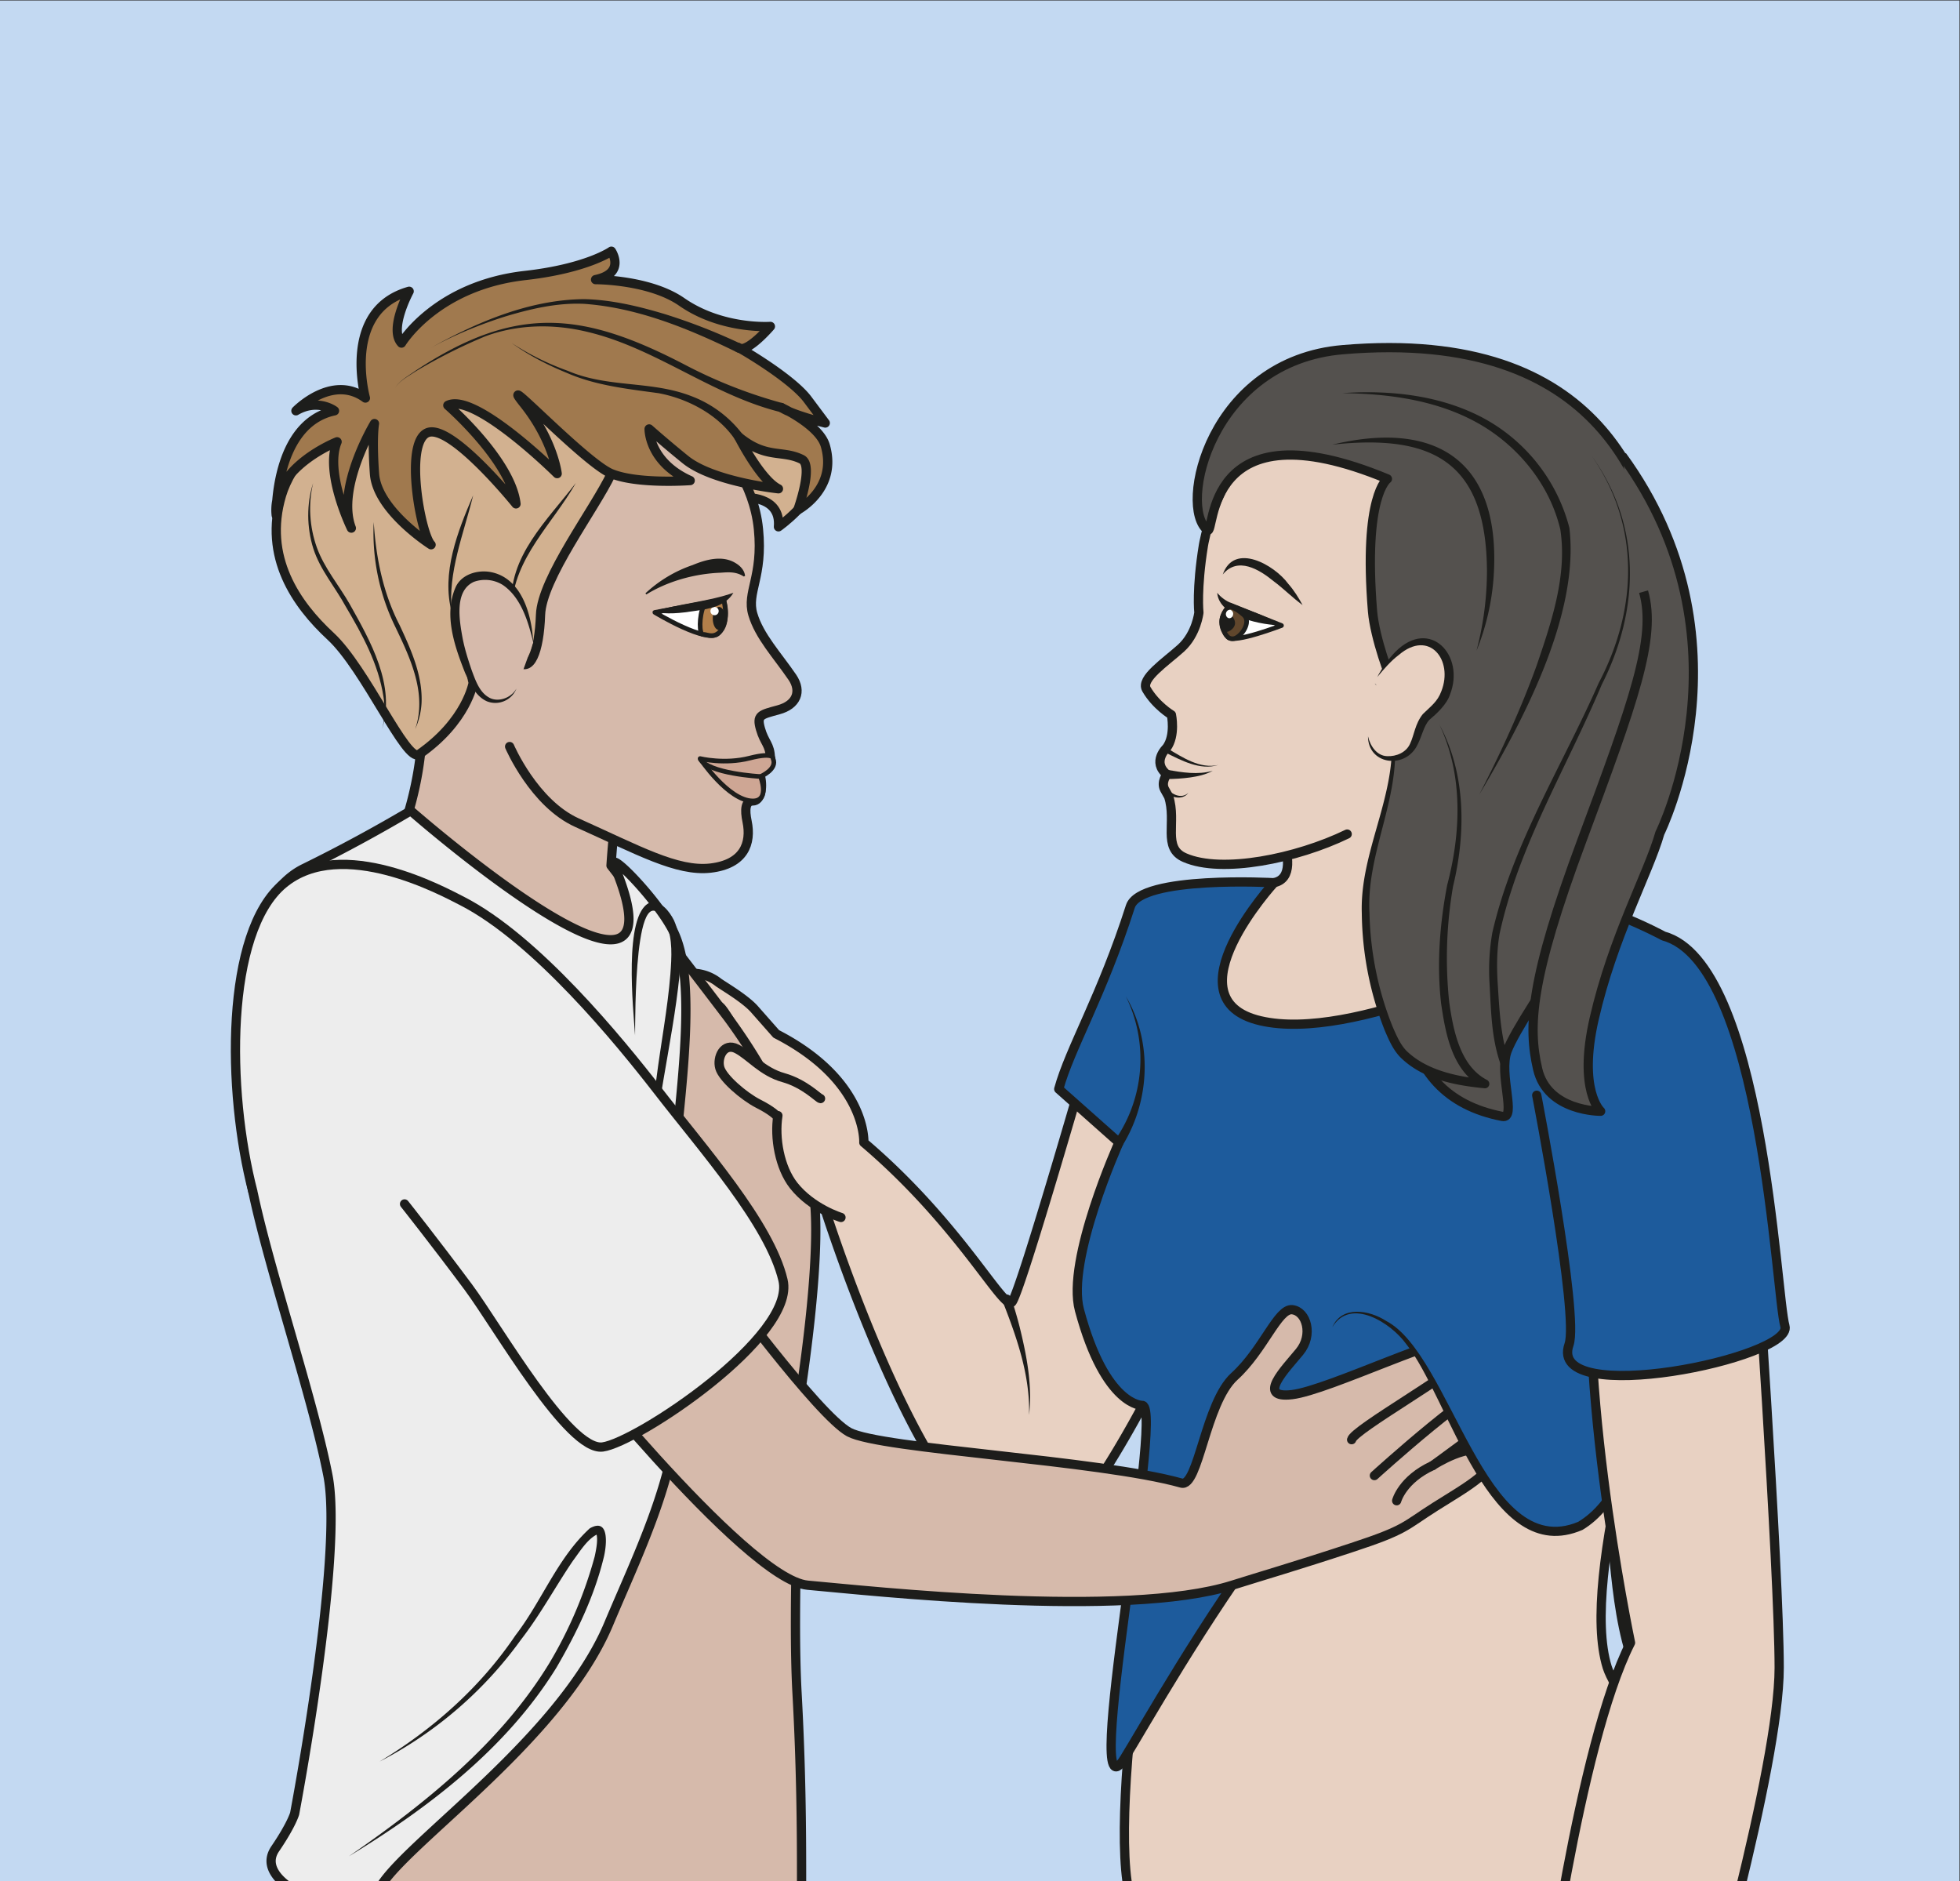 <?xml version="1.0" encoding="UTF-8" standalone="no"?><svg xmlns="http://www.w3.org/2000/svg" xml:space="preserve" viewBox="0 0 282.43 271.07"><rect x="0" y="0" width="282.43" height="271.07" fill="#333333" stroke="none"/><defs><clipPath id="a" clipPathUnits="userSpaceOnUse"><path d="M0 203.3h211.82V0H0Z"/></clipPath></defs><path d="M0 0h211.82v203.3H0Z" style="fill:#c3d9f2;fill-opacity:1;fill-rule:nonzero;stroke:none" transform="matrix(1.333 0 0 -1.333 0 271.07)"/><g clip-path="url(#a)" transform="matrix(1.333 0 0 -1.333 0 271.07)"><path d="M0 0s.37 6.7-9.47 11.74l-2.4 2.72c-1.03 1.12-3.17 2.37-3.83 2.83a4.6 4.6 0 0 1-3.35.98c-.43-.04-1-.9-.4-1.84a5.12 5.12 0 0 1 2.39-1.8c.8-.33 1.07.63 1.7-.14.9-1.11 2.1-3.61 2.1-3.61s-1.6 2.06-2.77 2.75c-1.18.7-2.52 1.93-3.6 2.69-1.77 1.24-3.96 1.86-4.63 1.05-1-1.23.52-2.38 2.1-2.94 1.56-.55 1.9-.88 2.48-1.65.58-.76 1.67-1.86 2.46-2.6.63-.6 1.7-2.88 1.7-2.88s-3.49 1.49-4.31 1.61c-.82.13-3.18 1.57-4.75 1.87 0 0-2.4.22-2.25-1.32.07-.61 1.23-1.81 2.58-2.18a56.65 56.65 0 0 0 4.9-1.93c.58-.21 3.37-1.7 3.2-2.14-.15-.44-1.29-.2-2.7-.26-1.41-.05-4.04-1.16-5.4-1.88-1.34-.71-.52-1.85.22-2.18.74-.33 2.6.25 3.68.66 1.08.4 2.8.48 3.51.34.73-.15 3.72-1.17 3.9-1.86.2-.69 2.17-3.33 4.67-4a20.4 20.4 0 0 1 3.91-.74s12.64-40.43 23.4-36.65C25.66-41.03 42.1-5.83 40.96-.53c-1.13 5.29-16.1 11.93-16.1 11.93S16.92-16.35 16-17.26C15.08-18.16 10.4-8.83 0 0" style="fill:#e8d1c2;fill-opacity:1;fill-rule:nonzero;stroke:none" transform="translate(93.38 79.86)"/><path d="M0 0s.37 6.7-9.47 11.74l-2.4 2.72c-1.03 1.12-3.17 2.37-3.83 2.83a4.6 4.6 0 0 1-3.35.98c-.43-.04-1-.9-.4-1.84a5.12 5.12 0 0 1 2.39-1.8c.8-.33 1.07.63 1.7-.14.9-1.11 2.1-3.61 2.1-3.61s-1.6 2.06-2.77 2.75c-1.18.7-2.52 1.93-3.6 2.69-1.77 1.24-3.96 1.86-4.63 1.05-1-1.23.52-2.38 2.1-2.94 1.56-.55 1.9-.88 2.48-1.65.58-.76 1.67-1.86 2.46-2.6.63-.6 1.7-2.88 1.7-2.88s-3.49 1.49-4.31 1.61c-.82.13-3.18 1.57-4.75 1.87 0 0-2.4.22-2.25-1.32.07-.61 1.23-1.81 2.58-2.18a56.65 56.65 0 0 0 4.9-1.93c.58-.21 3.37-1.7 3.2-2.14-.15-.44-1.29-.2-2.7-.26-1.41-.05-4.04-1.16-5.4-1.88-1.34-.71-.52-1.85.22-2.18.74-.33 2.6.25 3.68.66 1.08.4 2.8.48 3.51.34.73-.15 3.72-1.17 3.9-1.86.2-.69 2.17-3.33 4.67-4a20.4 20.4 0 0 1 3.91-.74s12.64-40.43 23.4-36.65C25.66-41.03 42.1-5.83 40.96-.53c-1.13 5.29-16.1 11.93-16.1 11.93S16.92-16.35 16-17.26C15.08-18.16 10.4-8.83 0 0Z" style="fill:none;stroke:#1d1d1b;stroke-width:1;stroke-linecap:round;stroke-linejoin:round;stroke-miterlimit:10;stroke-dasharray:none;stroke-opacity:1" transform="translate(93.38 79.86)"/><path d="M0 0c.03-.3-.41-2.47 1.13-4.55" style="fill:none;stroke:#1d1d1b;stroke-width:1;stroke-linecap:round;stroke-linejoin:round;stroke-miterlimit:10;stroke-dasharray:none;stroke-opacity:1" transform="translate(79.32 82.45)"/><path d="M0 0s3.63 6.8 3.66 15.43c.03 8.9 4.13 14.9 4.13 14.9 9.47 8.39 20.9-12.57 18.99-15-1.91-2.42-2.73-15.49-2.73-15.49s6.63-8.54 12.67-16.48a60.3 60.3 0 0 0 8.9-17.46c1.86-5.88-1.46-25.47-1.46-25.47.35-6.67-.52-20.56 0-30.05.89-16.17.18-26.54.71-29.33 2.6-13.74-12.72-7.64-12.72-7.64l-39.82 17.53s5.85 21.9 4.04 36.3C-5.43-58.36-14.73-3.94 0 0" style="fill:#d6baab;fill-opacity:1;fill-rule:nonzero;stroke:none" transform="translate(42 109.96)"/><path d="M0 0s3.63 6.8 3.66 15.43c.03 8.9 4.13 14.9 4.13 14.9 9.47 8.39 20.9-12.57 18.99-15-1.91-2.42-2.73-15.49-2.73-15.49s6.63-8.54 12.67-16.48a60.3 60.3 0 0 0 8.9-17.46c1.86-5.88-1.46-25.47-1.46-25.47.35-6.67-.52-20.56 0-30.05.89-16.17.18-26.54.71-29.33 2.6-13.74-12.72-7.64-12.72-7.64l-39.82 17.53s5.85 21.9 4.04 36.3C-5.43-58.36-14.73-3.94 0 0Z" style="fill:none;stroke:#1d1d1b;stroke-width:1;stroke-linecap:round;stroke-linejoin:round;stroke-miterlimit:10;stroke-dasharray:none;stroke-opacity:1" transform="translate(42 109.96)"/><path d="M0 0s30.79-26.94 22.01-5.92c-.76 1.83 4.48-3.5 6.28-6.92 4.32-8.23-2.62-32.56 0-43.75 2.62-11.18-2.76-21.47-6.89-31.3-6-14.3-27.1-26.91-24.98-30.2 2.12-3.28 16.39-17.73 6.63-13.48-9.77 4.24-18.46 7.19-17.52 10.22.94 3.04 2.11 4.54 2.11 4.54s-4.05 2.02-2.29 4.61c1.77 2.6 2.1 3.8 2.1 3.8s5.3 27.85 3.6 36.54c-1.64 8.4-6.3 22.08-8.11 30.66-2.97 14-2.22 31.26 5.58 34.99A167.55 167.55 0 0 1 0 0" style="fill:#ededed;fill-opacity:1;fill-rule:nonzero;stroke:none" transform="translate(44.4 115.72)"/><path d="M0 0s30.79-26.94 22.01-5.92c-.76 1.83 4.48-3.5 6.28-6.92 4.32-8.23-2.62-32.56 0-43.75 2.62-11.18-2.76-21.47-6.89-31.3-6-14.3-27.1-26.91-24.98-30.2 2.12-3.28 16.39-17.73 6.63-13.48-9.77 4.24-18.46 7.19-17.52 10.22.94 3.04 2.11 4.54 2.11 4.54s-4.05 2.02-2.29 4.61c1.77 2.6 2.1 3.8 2.1 3.8s5.3 27.85 3.6 36.54c-1.64 8.4-6.3 22.08-8.11 30.66-2.97 14-2.22 31.26 5.58 34.99A167.55 167.55 0 0 1 0 0Z" style="fill:none;stroke:#1d1d1b;stroke-width:1;stroke-linecap:round;stroke-linejoin:round;stroke-miterlimit:10;stroke-dasharray:none;stroke-opacity:1" transform="translate(44.4 115.72)"/><path d="M0 0s5.47-9.26 1.49-10.1c-3.98-.85-13.63-9.83-13.75-12.29-.37-7.65 7.47-29.2 4.03-43.43-3.26-13.46-9.14-49.88-5.12-55.77 1.51-2.2 58.8-13.33 63.62 4.55.8 3-11.53 18.1-12.78 22.13-3.02 9.74 5.04 34.35 9.13 52.66 5.28 23.62-13.75 23.2-13.49 24.1C35.02-11.78 6.7 7.38 0 0" style="fill:#e8d1c2;fill-opacity:1;fill-rule:nonzero;stroke:none" transform="translate(136.25 118.05)"/><path d="M0 0s5.47-9.26 1.49-10.1c-3.98-.85-13.63-9.83-13.75-12.29-.37-7.65 7.47-29.2 4.03-43.43-3.26-13.46-9.14-49.88-5.12-55.77 1.51-2.2 58.8-13.33 63.62 4.55.8 3-11.53 18.1-12.78 22.13-3.02 9.74 5.04 34.35 9.13 52.66 5.28 23.62-13.75 23.2-13.49 24.1C35.02-11.78 6.7 7.38 0 0Z" style="fill:none;stroke:#1d1d1b;stroke-width:1;stroke-linecap:round;stroke-linejoin:round;stroke-miterlimit:10;stroke-dasharray:none;stroke-opacity:1" transform="translate(136.25 118.05)"/><path d="M0 0c-2.52-3.16-6.95-4.12-10.76-3.17a.5.5 0 1 0 .17.99C-6.99-3.42-2.69-2.84 0 0" style="fill:#1d1d1b;fill-opacity:1;fill-rule:nonzero;stroke:none" transform="translate(139.7 56.06)"/><path d="M0 0c-14.59 2.98-36.01-36.09-40.23-42.9-4.82-7.8 4.32 37.57 1.98 38.16 0 0-4.02-.18-6.83 10.3-1.46 5.42 4.27 18.12 4.27 18.12l-6.51 5.78c1.19 4.36 4.63 10.03 7.74 19.73 1.09 3.38 15.54 2.57 15.54 2.57s-11.53-12.58-1.48-14.92c10.05-2.35 28.73 7.15 28.73 7.15s21.52 2.56 22.15-11.29c.2-4.24-4.41-21-7.43-29.33 0 0-5.7-16.9-3.69-20.12 0 0 3.02-10.13 5.7-14.65s4.1-24.44.93-25.42C17.71-57.8 23-45.1 17.59-37.93 8.21-25.48 18.26-3.73 0 0" style="fill:#1d5b9c;fill-opacity:1;fill-rule:nonzero;stroke:none" transform="translate(161.77 56.18)"/><path d="M0 0c-14.59 2.98-36.01-36.09-40.23-42.9-4.82-7.8 4.32 37.57 1.98 38.16 0 0-4.02-.18-6.83 10.3-1.46 5.42 4.27 18.12 4.27 18.12l-6.51 5.78c1.19 4.36 4.63 10.03 7.74 19.73 1.09 3.38 15.54 2.57 15.54 2.57s-11.53-12.58-1.48-14.92c10.05-2.35 28.73 7.15 28.73 7.15s21.52 2.56 22.15-11.29c.2-4.24-4.41-21-7.43-29.33 0 0-5.7-16.9-3.69-20.12 0 0 3.02-10.13 5.7-14.65s4.1-24.44.93-25.42C17.71-57.8 23-45.1 17.59-37.93 8.21-25.48 18.26-3.73 0 0Z" style="fill:none;stroke:#1d1d1b;stroke-width:1;stroke-linecap:round;stroke-linejoin:round;stroke-miterlimit:10;stroke-dasharray:none;stroke-opacity:1" transform="translate(161.77 56.18)"/><path d="M0 0s20.91-26.41 27.66-27.02c6.75-.6 34.34-3.65 45.9 0 3.04.96 7 2.11 12.93 4.07 5.94 1.95 5.64 2.29 9.06 4.45 3.43 2.16 7.12 4.15 5.51 5.66-1.6 1.51-5.83-1.24-5.83-1.24s5.54 3.98 7.3 5.58c1.72 1.54-.51 2.99-.51 2.99s.92 1.31.1 2.66c-1.1 1.81-3.13.62-3.13.62s1.02.62-.3 1.74C97.38.62 83.97-5.96 80.02-6.42c-3.94-.47-.7 2.78.8 4.61 1.52 1.83.77 4.4-.78 4.57-1.56.17-3.1-4.35-6.25-7.21-3.16-2.87-3.88-12.06-5.74-11.53-8.9 2.5-32.52 3.67-35.91 5.5-3.38 1.84-14.13 16.5-14.13 16.5" style="fill:#d6baab;fill-opacity:1;fill-rule:nonzero;stroke:#1d1d1b;stroke-width:1;stroke-linecap:round;stroke-linejoin:round;stroke-miterlimit:10;stroke-dasharray:none;stroke-opacity:1" transform="translate(59.65 59.03)"/><path d="M0 0s.6 2.3 3.91 3.81" style="fill:none;stroke:#1d1d1b;stroke-width:1;stroke-linecap:round;stroke-linejoin:round;stroke-miterlimit:10;stroke-dasharray:none;stroke-opacity:1" transform="translate(150.98 41.14)"/><path d="M0 0s11.91 10.82 13.1 9.66" style="fill:none;stroke:#1d1d1b;stroke-width:1;stroke-linecap:round;stroke-linejoin:round;stroke-miterlimit:10;stroke-dasharray:none;stroke-opacity:1" transform="translate(148.57 43.86)"/><path d="M0 0c.26 1.11 11.28 7.28 12.53 9.07" style="fill:none;stroke:#1d1d1b;stroke-width:1;stroke-linecap:round;stroke-linejoin:round;stroke-miterlimit:10;stroke-dasharray:none;stroke-opacity:1" transform="translate(146.11 47.74)"/><path d="M0 0s1.48 3.63 6.53 0c5.06-3.63 8.65-19.78 16.2-21.9 7.56-2.13 10.53 11.56 10.53 11.56s7.02 12.86 5.77 22.21" style="fill:#1d5b9c;fill-opacity:1;fill-rule:nonzero;stroke:none" transform="translate(144.02 59.89)"/><path d="M0 0c1.03 2.4 4.03 1.85 5.83.68C12.89-3 16.49-25.28 26.58-21.03c3.66 2.21 5.2 6.95 6.3 10.9 3.44 6.77 6.64 14.25 6.15 22 .98-7.79-2.05-15.5-5.4-22.41-.9-3.67-2.65-9.02-6.58-11.36C16.95-26.26 12.63-7.54 7.98-1.8 6.36.46 1.96 3.3 0 0" style="fill:#1d1d1b;fill-opacity:1;fill-rule:nonzero;stroke:none" transform="translate(144.02 59.89)"/><path d="M0 0s2.73-39.25 2.73-49.65c0-10.8-8.6-40.44-8.6-40.44l-16.98 1.94s3.9 30.16 9.51 41.2c0 0-6.64 31.63-3.46 48.07" style="fill:#e8d1c2;fill-opacity:1;fill-rule:nonzero;stroke:#1d1d1b;stroke-width:1;stroke-linecap:round;stroke-linejoin:round;stroke-miterlimit:10;stroke-dasharray:none;stroke-opacity:1" transform="translate(189.6 72.74)"/><path d="M0 0s4.59-23.77 3.49-26.95c-2.42-6.96 24.35-1.45 23.34 2-1 3.46-2.34 39.22-13.12 42.16 0 0-7.7 4.21-14.1 4.5" style="fill:#1d5b9c;fill-opacity:1;fill-rule:nonzero;stroke:#1d1d1b;stroke-width:1;stroke-linecap:round;stroke-linejoin:round;stroke-miterlimit:10;stroke-dasharray:none;stroke-opacity:1" transform="translate(166.12 84.97)"/><path d="M0 0c2.9-4.9 2.63-11.25-.32-16.07a.5.5 0 1 0-.86.5A15.35 15.35 0 0 1 0 0" style="fill:#1d1d1b;fill-opacity:1;fill-rule:nonzero;stroke:none" transform="translate(121.7 95.67)"/><path d="M0 0c-.19 2.82-1.27 13 1.55 14.33 1.25.31 2.16-.93 2.65-1.88.84-1.88.72-3.92.61-5.9C4.42 2.7 3.7-1.07 3.06-4.85c-.65-3.78-1.22-7.56-1.68-11.37.04 3.84.43 7.67.92 11.48.48 3.81 1.22 7.6 1.52 11.37.13 1.8.27 3.78-.45 5.44C-.13 18.37.03 1.62 0 0" style="fill:#1d1d1b;fill-opacity:1;fill-rule:nonzero;stroke:none" transform="translate(68.65 91.44)"/><path d="M0 0s3.3-4.16 6.9-9c3.21-4.33 10.84-17.75 14.51-17.27 3.68.48 20.95 11.95 19.5 18.04-1.44 6.1-8.65 14.16-13.61 20.58-4 5.16-13.07 16.3-21.09 20.4-1.94.98-13 7.09-19.3 1.86-6.32-5.23-6.14-22.39-3.3-33.3" style="fill:#ededed;fill-opacity:1;fill-rule:nonzero;stroke:#1d1d1b;stroke-width:1;stroke-linecap:round;stroke-linejoin:round;stroke-miterlimit:10;stroke-dasharray:none;stroke-opacity:1" transform="translate(43.73 73.22)"/><path d="M0 0c8.26 5.7 16.4 12.22 21.68 20.88a46.05 46.05 0 0 1 4.9 11.51c.17.78.34 1.67.23 2.3-.03.15-.08.15.01.1-1.07-.55-1.85-1.86-2.6-2.86-1.87-2.76-3.5-5.79-5.59-8.49a43.42 43.42 0 0 0-15.31-13.2c5.79 3.5 10.9 8.02 14.7 13.65 2.87 3.72 4.53 8.36 8.04 11.57 2.26 1.27 1.78-2.16 1.47-3.29C26.5 28 24.6 24.1 22.46 20.42 17.07 11.68 8.63 5.25 0 0" style="fill:#1d1d1b;fill-opacity:1;fill-rule:nonzero;stroke:none" transform="translate(37.7 2.7)"/><path d="M0 0s-3.14.95-5.12 3.46C-6.64 5.4-7.2 8.6-6.82 11.01h-.17s-.43.52-1.98 1.3c-1.55.8-3.82 2.75-4.13 3.86-.32 1.1.43 2.8 1.85 2.05 1.42-.74 2.74-2.47 5.04-3.11 2.3-.65 3.78-2.24 4-2.26" style="fill:#e8d1c2;fill-opacity:1;fill-rule:nonzero;stroke:#1d1d1b;stroke-width:1;stroke-linecap:round;stroke-linejoin:round;stroke-miterlimit:10;stroke-dasharray:none;stroke-opacity:1" transform="translate(90.91 71.76)"/><path d="M0 0c.13 4.25-1.32 8.39-2.86 12.3a.5.5 0 1 0 .92.38c.34-1.04.65-2.08.92-3.14C-.26 6.44.38 3.2 0 0" style="fill:#1d1d1b;fill-opacity:1;fill-rule:nonzero;stroke:none" transform="translate(111.24 50.4)"/><path d="M0 0s24.05 12.84 15.4 32.82-34.95 14.03-39.56 10.4c-4.6-3.63-5.75-10.82-5.75-10.82-.77-4.74-.49-7.27-.49-7.27s-.25-2.32-1.94-3.85c-1.7-1.53-4.39-3.3-3.73-4.44 1.03-1.77 2.7-2.76 2.7-2.76s.47-2.22-.52-3.57c0 0-1.64-1.52.03-2.87 0 0-.67-.85-.24-1.63l.43-.77c.9-2.78-.72-5.54 1.74-6.6 4-1.75 12.1-.1 17.56 2.55" style="fill:#e8d1c2;fill-opacity:1;fill-rule:nonzero;stroke:#1d1d1b;stroke-width:1;stroke-linecap:round;stroke-linejoin:round;stroke-miterlimit:10;stroke-dasharray:none;stroke-opacity:1" transform="translate(160 112.01)"/><path d="M0 0s-1.9-1.64-.22-3.48c.65-.71 5.77 1.26 5.77 1.26z" style="fill:#fff;fill-opacity:1;fill-rule:nonzero;stroke:none" transform="translate(132.98 137.96)"/><path d="M0 0s-1.9-1.64-.22-3.48c.65-.71 5.77 1.26 5.77 1.26z" style="fill:none;stroke:#1d1d1b;stroke-width:.5;stroke-linecap:butt;stroke-linejoin:round;stroke-miterlimit:10;stroke-dasharray:none;stroke-opacity:1" transform="translate(132.98 137.96)"/><path d="M0 0c.86-1.07 2.12-1.35 3.35-1.86 1.25-.48 2.5-.97 3.73-1.67C4.92-3.52.2-2.65 0 0" style="fill:#1d1d1b;fill-opacity:1;fill-rule:nonzero;stroke:none" transform="translate(131.58 139.28)"/><path d="M0 0c1.24 3.52 5.59 1.03 7.08-1.01.62-.7 1.11-1.49 1.55-2.3C7.5-2.48 6.59-1.54 5.5-.73 3.95.54 1.62 1.97 0 0" style="fill:#1d1d1b;fill-opacity:1;fill-rule:nonzero;stroke:none" transform="translate(132.18 141.26)"/><path d="M0 0s.66-.17 1.5-.93c.84-.77-.32-2.41-1.1-2.55-.76-.13-1.03.79-1.03.79s-.48.86-.16 1.66C-.5-.26 0 0 0 0" style="fill:#60462c;fill-opacity:1;fill-rule:nonzero;stroke:none" transform="translate(132.97 137.8)"/><path d="M0 0s.66-.17 1.5-.93c.84-.77-.32-2.41-1.1-2.55-.76-.13-1.03.79-1.03.79s-.48.86-.16 1.66C-.5-.26 0 0 0 0Z" style="fill:none;stroke:#1d1d1b;stroke-width:.5;stroke-linecap:round;stroke-linejoin:round;stroke-miterlimit:10;stroke-dasharray:none;stroke-opacity:1" transform="translate(132.97 137.8)"/><path d="M0 0c-.08-.55-.73-.9-1.03-.86-.31.05-.5.52-.42 1.07.08.54.4.95.7.9C-.45 1.08.08.55 0 0" style="fill:#1d1d1b;fill-opacity:1;fill-rule:nonzero;stroke:none" transform="translate(133.5 135.9)"/><path d="M0 0c-.03-.25-.24-.42-.45-.4-.22.04-.36.27-.33.51.04.25.24.42.46.4C-.11.46.04.24 0 0" style="fill:#fff;fill-opacity:1;fill-rule:nonzero;stroke:none" transform="translate(133.3 136.93)"/><path d="M0 0c1.59-.28 3.3-.56 4.9-.1-.74-.41-1.6-.6-2.44-.72C1.6-.94.76-.99-.11-.99Z" style="fill:#1d1d1b;fill-opacity:1;fill-rule:nonzero;stroke:none" transform="translate(126.2 120.14)"/><path d="M0 0c1.61-.96 3.53-2.25 5.5-1.79-1.97-.63-4.03.51-5.77 1.37L0 0" style="fill:#1d1d1b;fill-opacity:1;fill-rule:nonzero;stroke:none" transform="translate(126.2 122.46)"/><path d="M0 0c-.68-.9-2.02-.45-2.73.19l.34.36C-1.82-.14-.79-.71 0 0" style="fill:#1d1d1b;fill-opacity:1;fill-rule:nonzero;stroke:none" transform="translate(128.46 117.65)"/><path d="M0 0c-.35.23-2.03 4.92-2.27 7.74C-3.3 20.31-.66 22.06-.66 22.06c-20.06 8.32-18.58-6.2-19.45-5.53-3.21 2.44.25 18.3 14.65 19.5 28.23 2.39 33.48-15.4 35.04-25.92 0 0 .16-1.66.23-4.21.13-4.5 0-11.78-1.77-17.6-2.76-9.12-14.07-23.62-15.76-28.07-.94-2.48 1.08-7.38-.52-7.08C5.7-45.68 2.5-41.94 1.5-36.25.58-30.99-.5-20 .56-14.47 1.68-8.67 1.61-1.08 0 0" style="fill:#54514e;fill-opacity:1;fill-rule:nonzero;stroke:none" transform="translate(150.64 129.53)"/><path d="M0 0c-.35.23-2.03 4.92-2.27 7.74C-3.3 20.31-.66 22.06-.66 22.06c-20.06 8.32-18.58-6.2-19.45-5.53-3.21 2.44.25 18.3 14.65 19.5 28.23 2.39 33.48-15.4 35.04-25.92 0 0 .16-1.66.23-4.21.13-4.5 0-11.78-1.77-17.6-2.76-9.12-14.07-23.62-15.76-28.07-.94-2.48 1.08-7.38-.52-7.08C5.7-45.68 2.5-41.94 1.5-36.25.58-30.99-.5-20 .56-14.47 1.68-8.67 1.61-1.08 0 0Z" style="fill:none;stroke:#1d1d1b;stroke-width:1;stroke-linecap:butt;stroke-linejoin:round;stroke-miterlimit:10;stroke-dasharray:none;stroke-opacity:1" transform="translate(150.64 129.53)"/><path d="M0 0c11.18 2.68 18.03-1.69 17.48-13.61a26.04 26.04 0 0 0-1.89-8.66 33.94 33.94 0 0 1 1.13 8.68C16.63-1.92 10.93 1.19 0 0" style="fill:#1d1d1b;fill-opacity:1;fill-rule:nonzero;stroke:none" transform="translate(144.02 155.29)"/><path d="M0 0c5.47-7.53 5.25-16.66 1.14-24.75C-2.62-33.7-7.87-42.2-9.92-51.74c-.3-1.75-.31-3.55-.2-5.32.18-2.76.3-5.75 1.22-8.35l-.88-.47c-1.03 2.86-1.05 5.81-1.22 8.79a23.5 23.5 0 0 0 .3 5.5C-8.5-41.96-3.13-33.55.8-24.6 5-16.62 5.34-7.58 0 0" style="fill:#1d1d1b;fill-opacity:1;fill-rule:nonzero;stroke:none" transform="translate(172.02 154.13)"/><path d="M0 0c1.43-5.01-1.11-11.94-6.68-26.92-5.57-14.98-5.84-20.06-4.77-24.68 1.07-4.62 6.81-4.56 6.81-4.56s-2.48 2.23-.7 10c2.03 8.87 5.85 15.69 7.1 20.06 0 0 10.42 20.93-4.08 40.79" style="fill:#54514e;fill-opacity:1;fill-rule:nonzero;stroke:#1d1d1b;stroke-width:1;stroke-linecap:butt;stroke-linejoin:round;stroke-miterlimit:10;stroke-dasharray:none;stroke-opacity:1" transform="translate(177.67 139.4)"/><path d="M0 0s3.65-6.4 1.54-15.55c-2.11-9.14-1.57-21.15 3.4-23.3 0 0-7.5.43-9.6 4.25-2.1 3.83-4.9 13.84-2.22 21.97C-2.53.57-7 4.45-7 4.45" style="fill:#54514e;fill-opacity:1;fill-rule:nonzero;stroke:none" transform="translate(155.6 125.03)"/><path d="M0 0c2.87-5.3 2.87-11.7 1.48-17.46A45.4 45.4 0 0 1 1.06-30c.43-3.03 1.18-6.9 4.07-8.4a.48.48 0 0 0-.22-.91c-3.24.31-6.75.98-9.16 3.38-.82.87-1.24 1.92-1.67 2.9a35.52 35.52 0 0 0-2.47 12.66C-8.6-13.88-4.82-8.02-5.15-1.5-5.26.57-5.58 2.82-7 4.45-5.48 2.88-5.05.6-4.86-1.5c.64-6.5-3.06-12.4-2.7-18.87.09-4.2.94-8.42 2.51-12.3.42-.96.84-1.93 1.5-2.6 2.21-2.14 5.54-2.78 8.51-3.1l-.21-.91C1.38-37.51.67-33.48.18-30.12c-.48 4.28-.14 8.58.66 12.78C2.34-11.66 2.57-5.43 0 0" style="fill:#1d1d1b;fill-opacity:1;fill-rule:nonzero;stroke:none" transform="translate(155.6 125.03)"/><path d="M0 0c2.33 4.54 4.48 9.18 6.21 13.97 1.6 4.68 3.32 9.75 2.56 14.7-1.14 4.85-4.57 9.05-8.88 11.48-4.44 2.5-9.65 3.2-14.7 3.26 5.12.35 10.44-.2 15.06-2.59a18.85 18.85 0 0 0 9.5-11.97C10.87 19.43 4.7 7.92 0 0" style="fill:#1d1d1b;fill-opacity:1;fill-rule:nonzero;stroke:none" transform="translate(159.9 117.45)"/><path d="M0 0s.27-2.88 3.01-2.34c2.75.54 1.89 3.47 3.7 4.83 4.95 3.73.17 12.9-5.7 3.9" style="fill:#e8d1c2;fill-opacity:1;fill-rule:nonzero;stroke:none" transform="translate(147.88 123.77)"/><path d="M0 0c.23-1.03.94-2.11 2.06-2.15 1-.05 2.07.4 2.49 1.35.44.91.53 2.15 1.38 3.2.9.88 1.59 1.35 2 2.47 1.33 3.37-1.31 6.73-4.6 3.92C2.45 8.13 1.72 7.26 1 6.4c.53 1 1.19 1.94 2 2.77 3.72 3.68 7.53-.45 5.86-4.67C8.5 3.42 7.4 2.42 6.64 1.78c-.66-.7-.8-1.86-1.42-2.94C3.82-3.56 0-3.02 0 0" style="fill:#1d1d1b;fill-opacity:1;fill-rule:nonzero;stroke:none" transform="translate(147.88 123.77)"/><path d="M0 0s-2.1.09 0 1.9c0 0 3.98.26 3.68-3.15 0 0 3.85 2.7 4.46 5.74.6 3.04-7.23 7.2-10.57 6.22C-5.77 9.74 0 0 0 0" style="fill:#d2b190;fill-opacity:1;fill-rule:nonzero;stroke:none" transform="translate(80.47 147.66)"/><path d="M0 0s-2.1.09 0 1.9c0 0 3.98.26 3.68-3.15 0 0 3.85 2.7 4.46 5.74.6 3.04-7.23 7.2-10.57 6.22C-5.77 9.74 0 0 0 0Z" style="fill:none;stroke:#1d1d1b;stroke-width:1;stroke-linecap:round;stroke-linejoin:round;stroke-miterlimit:10;stroke-dasharray:none;stroke-opacity:1" transform="translate(80.47 147.66)"/><path d="M0 0s2.63-6.15 7.31-8.24c6.56-2.94 10.78-5.31 14.4-4.9 3.62.42 4.45 2.67 3.96 5.04-.26 1.24-.21 2.22.62 2.22.84 0 1.12 1.4.83 2.64-.29 1.25.43 1.3.43 1.3s.68-.8.64.69c-.04 1.5-.64 1.63-1.07 3.14-.43 1.5 0 1.55 1.94 2.08 1.94.52 2.55 1.97 1.5 3.52-1.65 2.41-3.57 4.44-4.27 6.81-.7 2.37 1.12 4.03.61 9.18-.5 5.15-3.8 8.7-3.8 8.7S12.33 46.96-2.57 43.1c-14.9-3.87-18.94-20.55-18.67-22.05" style="fill:#d6baab;fill-opacity:1;fill-rule:nonzero;stroke:#1d1d1b;stroke-width:1;stroke-linecap:round;stroke-linejoin:round;stroke-miterlimit:10;stroke-dasharray:none;stroke-opacity:1" transform="translate(55.09 122.66)"/><path d="M0 0s.42-.02-1.38-3.85C-3.2-7.7-8.91-15.16-9.04-19.13c-.14-3.98-1.12-6.36-2.5-4.96-1.4 1.4-1.05 5.8-3.85 5.43-2.8-.37-.93-7.8-.93-7.8s-.67-4.14-5.86-7.74c-1.36-.94-5.79 9.29-9.54 12.76-3.76 3.48-7.3 8.58-5.32 15.24C-35.06.47-23.5 9.42-14.47 11-5.44 12.56 0 0 0 0" style="fill:#d2b190;fill-opacity:1;fill-rule:nonzero;stroke:none" transform="translate(67.47 156.01)"/><path d="M0 0s.42-.02-1.38-3.85C-3.2-7.7-8.91-15.16-9.04-19.13c-.14-3.98-1.12-6.36-2.5-4.96-1.4 1.4-1.05 5.8-3.85 5.43-2.8-.37-.93-7.8-.93-7.8s-.67-4.14-5.86-7.74c-1.36-.94-5.79 9.29-9.54 12.76-3.76 3.48-7.3 8.58-5.32 15.24C-35.06.47-23.5 9.42-14.47 11-5.44 12.56 0 0 0 0Z" style="fill:none;stroke:#1d1d1b;stroke-width:1;stroke-linecap:round;stroke-linejoin:round;stroke-miterlimit:10;stroke-dasharray:none;stroke-opacity:1" transform="translate(67.47 156.01)"/><path d="M0 0c-2.49-4.4-6.7-8.08-6.93-13.44C-7.4-7.99-3.05-4 0 0" style="fill:#1d1d1b;fill-opacity:1;fill-rule:nonzero;stroke:none" transform="translate(62.25 151.15)"/><path d="M0 0c.24-3.85 1.02-7.7 2.8-11.14 1.22-2.62 2.5-5.43 2.37-8.4a7.9 7.9 0 0 0-.69-2.84c1.3 3.8-.5 7.62-2.13 11.02A23.14 23.14 0 0 0 0 0" style="fill:#1d1d1b;fill-opacity:1;fill-rule:nonzero;stroke:none" transform="translate(40.4 146.92)"/><path d="M0 0c-.55-2.3-.39-4.76.4-6.97.8-2.23 2.38-4.07 3.55-6.12 2.24-4 5-8.8 3.5-13.52.33 1.15.33 2.36.15 3.52-.54 3.52-2.28 6.7-4.08 9.74C2.38-11.25.76-9.4.02-7.09-.7-4.8-.72-2.27 0 0" style="fill:#1d1d1b;fill-opacity:1;fill-rule:nonzero;stroke:none" transform="translate(33.85 151.15)"/><path d="M0 0c-1.02-4.16-2.77-8.34-2.31-12.66C-3.47-8.42-1.67-3.88 0 0" style="fill:#1d1d1b;fill-opacity:1;fill-rule:nonzero;stroke:none" transform="translate(51.15 149.82)"/><path d="M0 0s3.76 6.24 13.4 7.31c6.65.75 9.29 2.62 9.29 2.62s1.6-2.38-1.71-3.07c0 0 5.8.02 9.3-2.4 4.36-3.04 9.6-2.66 9.6-2.66s-2.5-2.92-3.43-2.32c-.94.6 5.57-3.04 7.46-5.58l1.9-2.54s-3.54.86-4.76 1.68c0 0 4.1-1.89 4.76-4.11 1.37-4.68-2.97-6.97-2.97-6.97s1.75 4.83.42 5.48c-2.14 1.05-3.84 0-6.81 2.44 0 0 2.36-4.68 4.3-5.63 0 0-7.16.75-10.11 3.2a126.07 126.07 0 0 0-3.87 3.27s-.07-3.56 4.44-5.58c0 0-5.68-.42-8.52.75-2.85 1.16-12.67 11.6-9.47 7.58 3.2-4 3.61-7.58 3.61-7.58S7.93-5.28 5.01-6.73c0 0 6.82-5.94 7.37-10.65 0 0-7.1 8.8-9.6 7.68-2.5-1.11-.7-11 .42-12.1 0 0-5.84 3.7-6.12 7.69-.28 4 0 5.41 0 5.41S-7.1-15.62-5.42-20c0 0-2.93 5.99-1.54 9.33 0 0-7.14-2.8-6.58-7.94 0 0-.23 9.91 6.3 11.29 0 0-1.8 1.38-4.17 0 0 0 3.9 4.03 7.51 1.38 0 0-2.64 9.46 4.73 11.54 0 0-2.22-4.1-.83-5.6" style="fill:#a0794e;fill-opacity:1;fill-rule:nonzero;stroke:none" transform="translate(43.4 166.27)"/><path d="M0 0s3.76 6.24 13.4 7.31c6.65.75 9.29 2.62 9.29 2.62s1.6-2.38-1.71-3.07c0 0 5.8.02 9.3-2.4 4.36-3.04 9.6-2.66 9.6-2.66s-2.5-2.92-3.43-2.32c-.94.6 5.57-3.04 7.46-5.58l1.9-2.54s-3.54.86-4.76 1.68c0 0 4.1-1.89 4.76-4.11 1.37-4.68-2.97-6.97-2.97-6.97s1.75 4.83.42 5.48c-2.14 1.05-3.84 0-6.81 2.44 0 0 2.36-4.68 4.3-5.63 0 0-7.16.75-10.11 3.2a126.07 126.07 0 0 0-3.87 3.27s-.07-3.56 4.44-5.58c0 0-5.68-.42-8.52.75-2.85 1.16-12.67 11.6-9.47 7.58 3.2-4 3.61-7.58 3.61-7.58S7.93-5.28 5.01-6.73c0 0 6.82-5.94 7.37-10.65 0 0-7.1 8.8-9.6 7.68-2.5-1.11-.7-11 .42-12.1 0 0-5.84 3.7-6.12 7.69-.28 4 0 5.41 0 5.41S-7.1-15.62-5.42-20c0 0-2.93 5.99-1.54 9.33 0 0-7.14-2.8-6.58-7.94 0 0-.23 9.91 6.3 11.29 0 0-1.8 1.38-4.17 0 0 0 3.9 4.03 7.51 1.38 0 0-2.64 9.46 4.73 11.54 0 0-2.22-4.1-.83-5.6Z" style="fill:none;stroke:#1d1d1b;stroke-width:1;stroke-linecap:round;stroke-linejoin:round;stroke-miterlimit:10;stroke-dasharray:none;stroke-opacity:1" transform="translate(43.4 166.27)"/><path d="M0 0s.19.76-2.53.07C-5.25-.63-7.89.02-7.89.02s3.05-4.57 5.7-4.58c1.9 0 .83 2.64.83 2.64S.5-1.14 0 0" style="fill:#cea694;fill-opacity:1;fill-rule:nonzero;stroke:none" transform="translate(83.57 121.34)"/><path d="M0 0s.19.76-2.53.07C-5.25-.63-7.89.02-7.89.02s3.05-4.57 5.7-4.58c1.9 0 .83 2.64.83 2.64S.5-1.14 0 0z" style="fill:none;stroke:#1d1d1b;stroke-width:.5;stroke-linecap:round;stroke-linejoin:round;stroke-miterlimit:10;stroke-dasharray:none;stroke-opacity:1" transform="translate(83.57 121.34)"/><path d="M0 0c-.83.54-1.64.47-2.49.41-2.73-.1-5.66-.88-8.04-2.35l-.1.12a14.2 14.2 0 0 0 5.11 3.06c1.39.58 3.22 1.11 4.67.19.5-.3.94-.78.99-1.37z" style="fill:#1d1d1b;fill-opacity:1;fill-rule:nonzero;stroke:none" transform="translate(80.4 141.04)"/><path d="M0 0s-.77 7.93-5.94 7.15c-4.23-.63-2.22-8.03-.55-11.5C-4.82-7.85-2.1-5.97-1.81-5" style="fill:#d6baab;fill-opacity:1;fill-rule:nonzero;stroke:none" transform="translate(57.64 133.92)"/><path d="M0 0c-.53 2.25-1.32 4.86-3.28 6.2a3.6 3.6 0 0 1-3.14.34C-8.54 5.57-7.99 2.4-7.63.44c.23-1.18.6-2.34.99-3.48.42-1.13.84-2.33 1.83-2.9.94-.58 2.41-.12 3 .95a2.46 2.46 0 0 0-3.22-1.37c-1.23.57-1.79 1.9-2.32 3.03C-8.47-.5-9.73 3-8.36 6.02c.64 1.33 2.29 1.81 3.65 1.6C-1.25 7.05-.15 2.98 0 0" style="fill:#1d1d1b;fill-opacity:1;fill-rule:nonzero;stroke:none" transform="translate(57.64 133.92)"/><path d="M0 0s-5.7.3-6.53 1.94" style="fill:none;stroke:#1d1d1b;stroke-width:.5;stroke-linecap:butt;stroke-linejoin:miter;stroke-miterlimit:10;stroke-dasharray:none;stroke-opacity:1" transform="translate(82.2 119.42)"/><path d="M0 0s.76-2.09-.53-3.6c-1.1-1.3-6.9 2.22-6.9 2.22z" style="fill:#fff;fill-opacity:1;fill-rule:nonzero;stroke:none" transform="translate(78.22 138.54)"/><path d="M0 0s.76-2.09-.53-3.6c-1.1-1.3-6.9 2.22-6.9 2.22z" style="fill:none;stroke:#1d1d1b;stroke-width:.5;stroke-linecap:round;stroke-linejoin:round;stroke-miterlimit:10;stroke-dasharray:none;stroke-opacity:1" transform="translate(78.22 138.54)"/><path d="M0 0s.73-2.54-.53-3.6c-.68-.57-1.3-.13-1.7-.16-.4-.04-.46 1.9.1 3.18z" style="fill:#b27f4a;fill-opacity:1;fill-rule:nonzero;stroke:none" transform="translate(78.22 138.54)"/><path d="M0 0s.73-2.54-.53-3.6c-.68-.57-1.3-.13-1.7-.16-.4-.04-.46 1.9.1 3.18z" style="fill:none;stroke:#1d1d1b;stroke-width:.5;stroke-linecap:round;stroke-linejoin:round;stroke-miterlimit:10;stroke-dasharray:none;stroke-opacity:1" transform="translate(78.22 138.54)"/><path d="M0 0c0-.69.3-1.25.68-1.25.37 0 .68.56.68 1.25s-.3 1.25-.68 1.25C.3 1.25 0 .69 0 0" style="fill:#1d1d1b;fill-opacity:1;fill-rule:nonzero;stroke:none" transform="translate(77.05 136.5)"/><path d="M0 0a.44.44 0 1 1 .89 0A.44.44 0 0 1 0 0" style="fill:#fff;fill-opacity:1;fill-rule:nonzero;stroke:none" transform="translate(76.8 137.3)"/><path d="M0 0c-.84-1.44-2.63-1.75-4.15-1.96-1.5-.23-3.09-.43-4.6-.06C-5.8-1.19-2.58-.92 0 0" style="fill:#1d1d1b;fill-opacity:1;fill-rule:nonzero;stroke:none" transform="translate(79.28 139.28)"/><path d="M0 0c-7.43 1.85-13.46 6.93-20.87 8.67-3.62.87-7.5.82-11.03-.5a58.13 58.13 0 0 1-7.55-3.81c-.77-.52-1.67-.97-2.18-1.76.5.8 1.39 1.27 2.14 1.81 10.86 7.2 18.04 6.53 29.31.64A52.02 52.02 0 0 1 .22.97C.89.84.68-.18 0 0" style="fill:#1d1d1b;fill-opacity:1;fill-rule:nonzero;stroke:none" transform="translate(84.33 158.82)"/><path d="M0 0c-5.15 2.52-10.7 4.8-16.47 5.21-2.9.14-5.79-.54-8.55-1.37-2.78-.88-5.5-2-8.06-3.4C-28 3.27-22.35 5.67-16.46 5.72c2.97-.07 5.87-.77 8.68-1.61A63.76 63.76 0 0 0 .45.9.5.5 0 1 0 0 0" style="fill:#1d1d1b;fill-opacity:1;fill-rule:nonzero;stroke:none" transform="translate(79.62 165.3)"/><path d="M0 0c-1.8 2.64-5.04 4.36-8.2 4.96-3.33.46-6.8.82-9.93 2.19-2.1.86-4.13 1.9-5.97 3.23a29 29 0 0 1 6.06-3C-13.7 5.52-9.1 6.34-4.75 4.67A12.47 12.47 0 0 0 .85.52C1.25-.06.35-.62 0 0" style="fill:#1d1d1b;fill-opacity:1;fill-rule:nonzero;stroke:none" transform="translate(79.42 155.89)"/></g></svg>